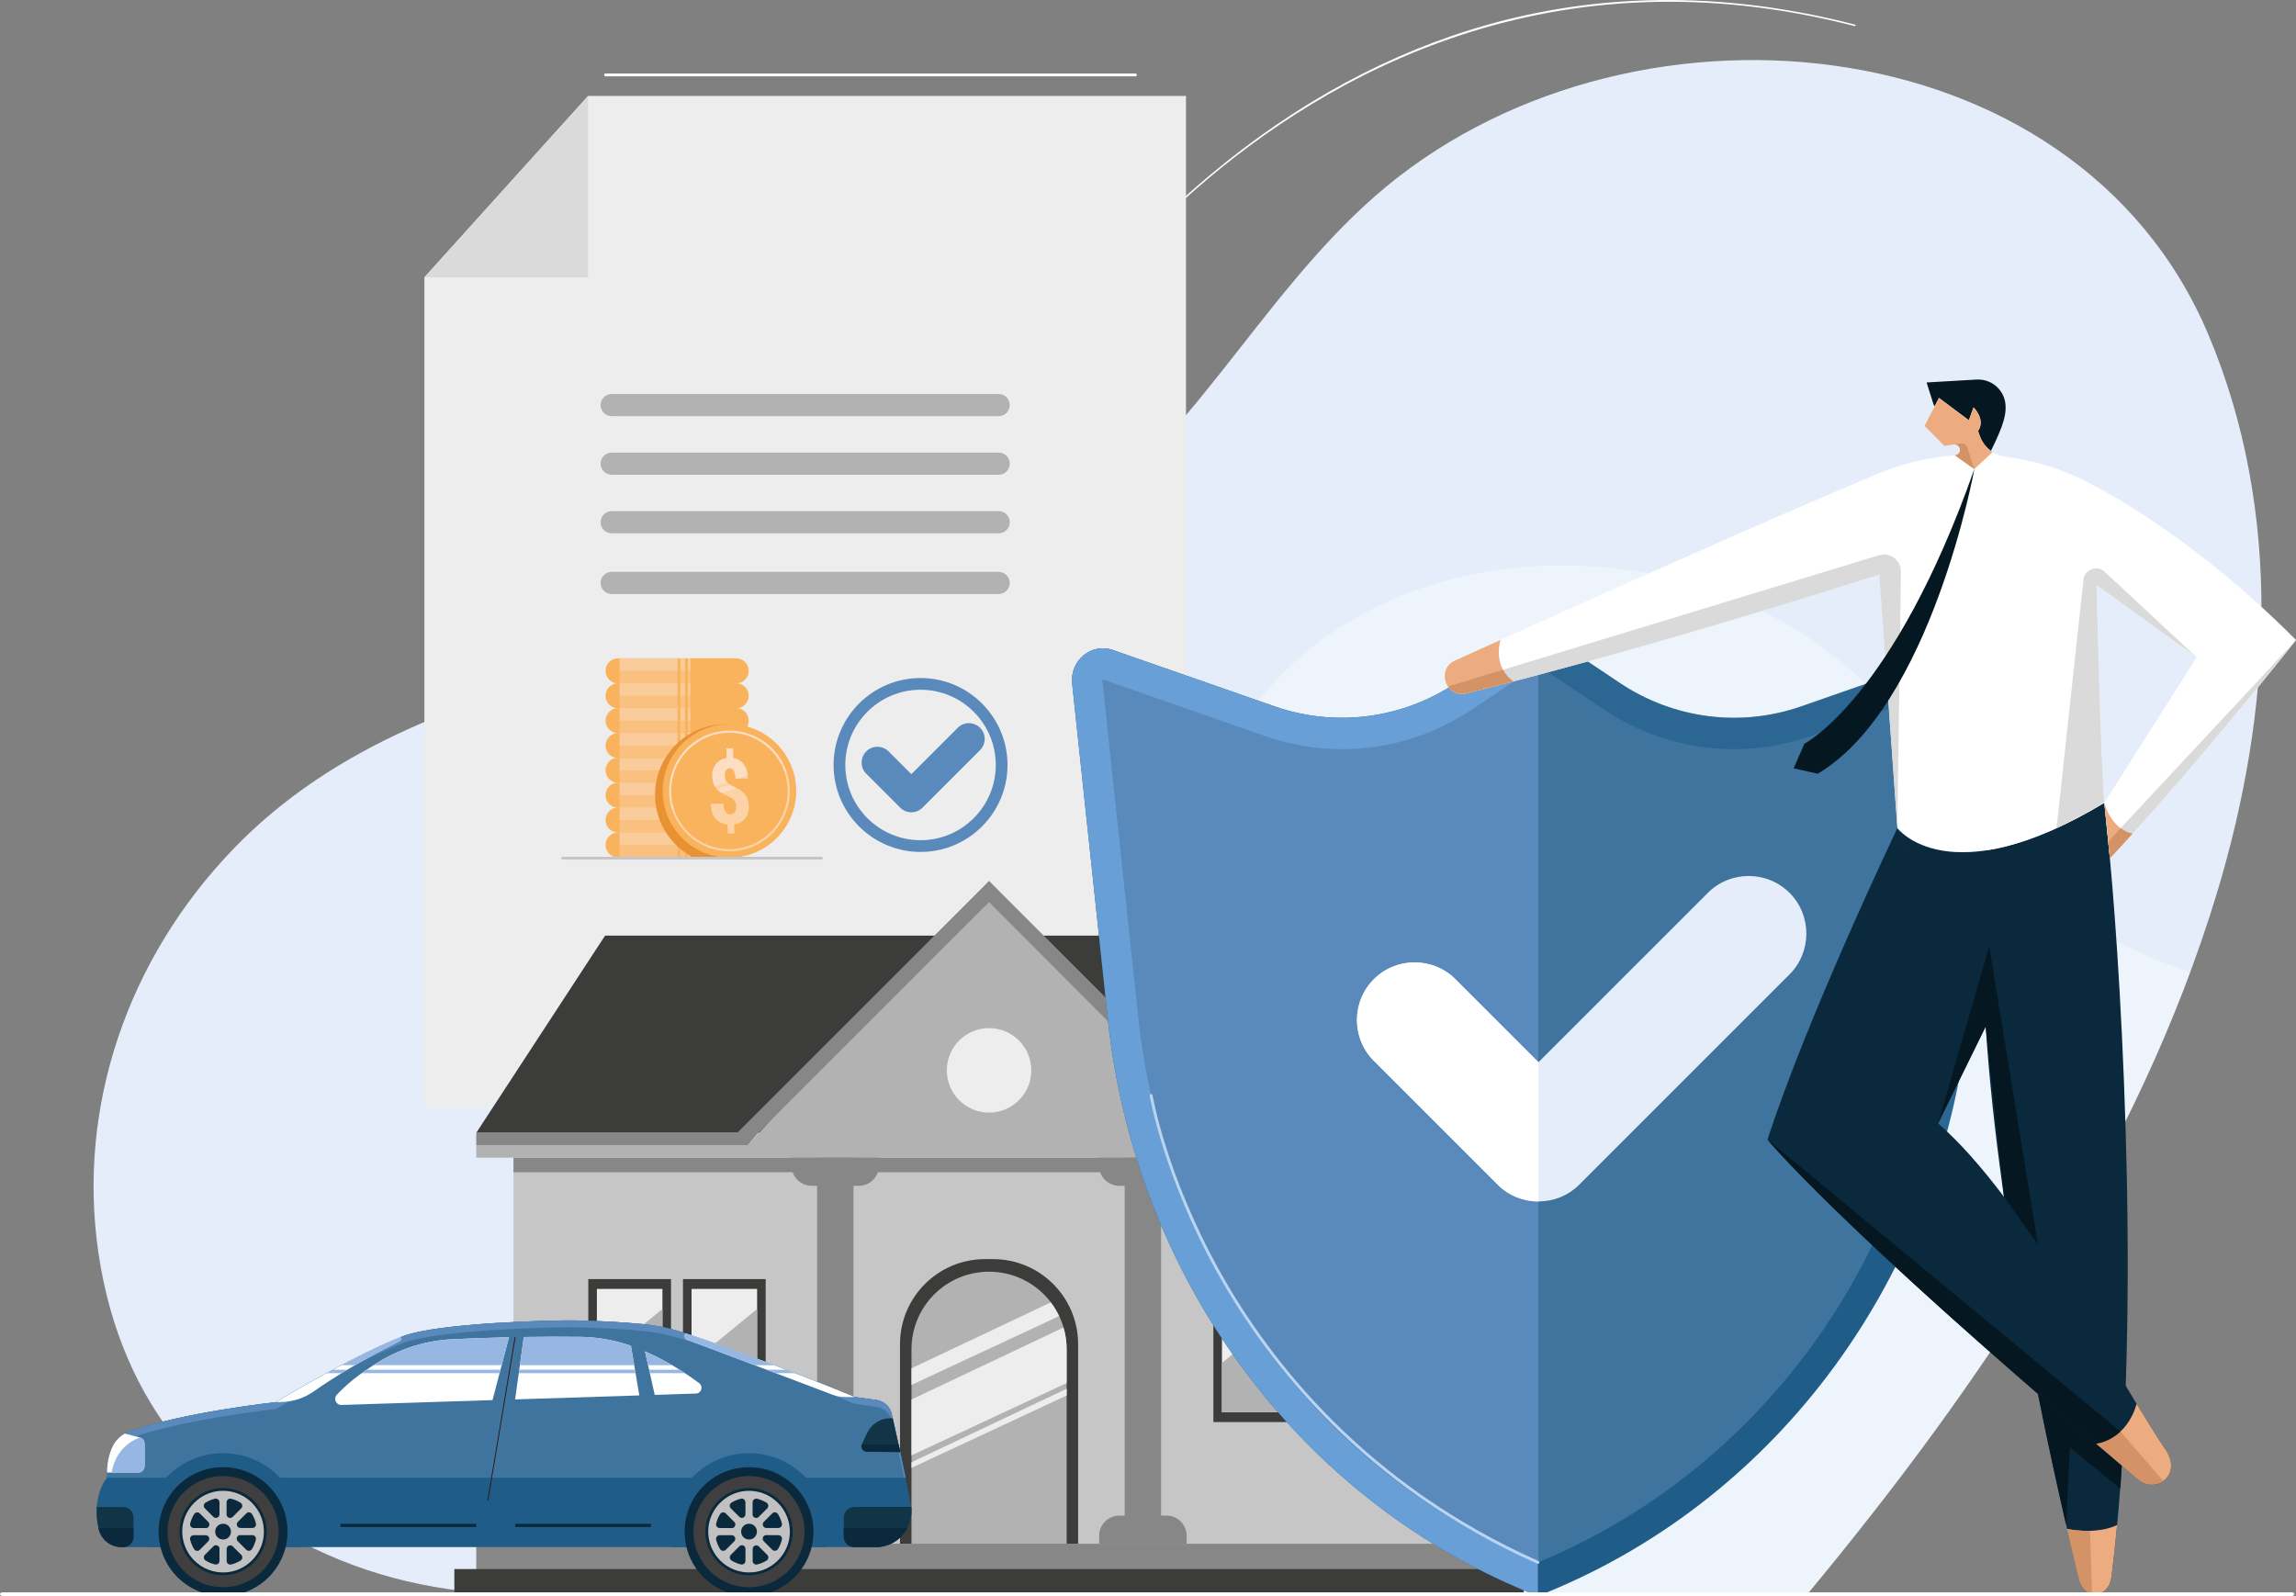 <?xml version="1.0" encoding="UTF-8"?><svg xmlns="http://www.w3.org/2000/svg" viewBox="0 0 372.28 258.81"><rect x="0" y="0" width="372.28" height="258.81" fill="#808080" stroke="none"/><defs><style>.cls-1{fill:#dadada;}.cls-1,.cls-2,.cls-3,.cls-4,.cls-5,.cls-6,.cls-7,.cls-8,.cls-9,.cls-10,.cls-11,.cls-12,.cls-13,.cls-14,.cls-15,.cls-16,.cls-17,.cls-18,.cls-19,.cls-20,.cls-21,.cls-22,.cls-23,.cls-24,.cls-25,.cls-26,.cls-27{stroke-width:0px;}.cls-2{fill:#95b7e1;}.cls-3{fill:#edac80;}.cls-4{fill:none;}.cls-5{fill:#0a293c;}.cls-6{fill:#bbd5f1;}.cls-7{fill:#598abb;}.cls-28,.cls-29,.cls-30,.cls-31{mix-blend-mode:multiply;}.cls-8,.cls-32{fill:#051821;}.cls-9{fill:#e4edf9;}.cls-10{fill:#3f749f;}.cls-11{fill:#e89234;}.cls-12{fill:#878787;}.cls-13{fill:#b2b2b2;}.cls-14{fill:#f9b35d;}.cls-15{fill:#689fd6;}.cls-16{fill:#3c3c3b;}.cls-17{fill:#113547;}.cls-18{fill:#1f5d88;}.cls-19{fill:#3f3f3f;}.cls-33{opacity:.38;}.cls-20{fill:#c6c6c6;}.cls-21{fill:#ededed;}.cls-22{fill:#fddec3;}.cls-23{fill:#d39366;}.cls-34{isolation:isolate;}.cls-29{opacity:.4;}.cls-30{opacity:.46;}.cls-31{opacity:.28;}.cls-24{fill:#fff;}.cls-25{fill:#fbcc9b;}.cls-26{fill:#c2c1c1;}.cls-27{fill:#2e1611;}</style></defs><g class="cls-34"><g id="Livello_2"><g id="Livello_1-2"><path class="cls-9" d="M84.2,258.51c-12.32,0-24.52-2.77-35.26-8.41-14.13-7.41-29.2-21.25-32.98-46.93-3.48-23.67,4.71-47.57,21.7-65.32,16.38-17.11,38.87-25.02,62.12-30.42,24.18-5.62,50.75-7.14,71.76-20.9,21.29-13.94,32.34-37.93,51.26-54.59,40.17-35.38,113.68-28.85,135.26,22.29,12.2,28.91,10.32,61.1,1.41,90.55-12.66,41.81-38.18,79.69-66.43,113.74H84.2Z"/><g class="cls-33"><path class="cls-24" d="M355.11,157.62c-5.65-1.83-11.07-4.2-16.08-7.48-16.2-10.61-24.61-28.87-39.01-41.55-30.58-26.93-86.53-21.96-102.95,16.97-9.29,22.01-7.86,46.51-1.07,68.92,6.93,22.88,18.92,44.22,33.1,64.04h63.92c25.33-30.53,48.45-64.14,62.09-100.89Z"/></g><path class="cls-24" d="M157.57,75.87s-.04,0-.06-.01c-.06-.03-.09-.11-.06-.17.12-.24,12.4-24.3,36.1-45.04,13.92-12.19,29-20.87,44.82-25.8,19.78-6.16,40.77-6.45,62.4-.86.07.02.11.09.09.15-.02.07-.08.11-.15.09-48.87-12.64-85.16,7.48-106.99,26.59-23.66,20.71-35.92,44.73-36.04,44.97-.02.04-.07.07-.11.07Z"/><polygon class="cls-21" points="192.3 179.72 68.81 179.72 68.81 44.97 95.35 15.56 192.3 15.56 192.3 179.72"/><polygon class="cls-1" points="95.35 15.56 95.35 44.97 68.81 44.97 95.35 15.56"/><path class="cls-13" d="M161.93,67.49h-62.75c-.99,0-1.8-.81-1.8-1.8h0c0-.99.81-1.8,1.8-1.8h62.75c.99,0,1.8.81,1.8,1.8h0c0,.99-.81,1.8-1.8,1.8Z"/><path class="cls-13" d="M161.93,76.99h-62.75c-.99,0-1.8-.81-1.8-1.8h0c0-.99.81-1.8,1.8-1.8h62.75c.99,0,1.8.81,1.8,1.8h0c0,.99-.81,1.8-1.8,1.8Z"/><path class="cls-13" d="M161.93,86.48h-62.75c-.99,0-1.8-.81-1.8-1.8h0c0-.99.81-1.8,1.8-1.8h62.75c.99,0,1.8.81,1.8,1.8h0c0,.99-.81,1.8-1.8,1.8Z"/><path class="cls-13" d="M161.93,96.33h-62.75c-.99,0-1.8-.81-1.8-1.8h0c0-.99.81-1.8,1.8-1.8h62.75c.99,0,1.8.81,1.8,1.8h0c0,.99-.81,1.8-1.8,1.8Z"/><path class="cls-7" d="M149.26,138.15c-7.77,0-14.1-6.32-14.1-14.1s6.32-14.1,14.1-14.1,14.1,6.32,14.1,14.1-6.32,14.1-14.1,14.1ZM149.26,111.85c-6.73,0-12.2,5.47-12.2,12.2s5.47,12.2,12.2,12.2,12.2-5.47,12.2-12.2-5.47-12.2-12.2-12.2Z"/><path class="cls-7" d="M158.91,118.02c-1-1-2.63-1-3.62,0l-7.52,7.52-3.69-3.69c-1-1-2.63-1-3.62,0-1,1-1,2.63,0,3.62l5.5,5.5c1,1,2.63,1,3.62,0h0s0,0,0,0l9.33-9.33c1-1,1-2.63,0-3.62Z"/><path class="cls-14" d="M100.22,126.93h19.14c1.12,0,2.03-.91,2.03-2.03h0c0-1.12-.91-2.03-2.03-2.03h-19.14c-1.12,0-2.03.91-2.03,2.03h0c0,1.12.91,2.03,2.03,2.03Z"/><rect class="cls-25" x="100.45" y="122.87" width="9.4" height="4.06" transform="translate(210.3 249.8) rotate(180)"/><rect class="cls-25" x="110.32" y="122.87" width=".74" height="4.06" transform="translate(221.38 249.8) rotate(180)"/><rect class="cls-25" x="111.54" y="122.87" width=".4" height="4.06" transform="translate(223.48 249.8) rotate(180)"/><g class="cls-30"><path class="cls-14" d="M119.36,126.93h-19.14c-1.12,0-2.03-.91-2.03-2.03h23.2c0,1.12-.91,2.03-2.03,2.03Z"/></g><path class="cls-14" d="M100.22,130.97h19.14c1.12,0,2.03-.91,2.03-2.03h0c0-1.12-.91-2.03-2.03-2.03h-19.14c-1.12,0-2.03.91-2.03,2.03h0c0,1.12.91,2.03,2.03,2.03Z"/><rect class="cls-25" x="100.45" y="126.91" width="9.4" height="4.06" transform="translate(210.3 257.88) rotate(180)"/><rect class="cls-25" x="110.32" y="126.91" width=".74" height="4.06" transform="translate(221.38 257.88) rotate(180)"/><rect class="cls-25" x="111.54" y="126.91" width=".4" height="4.06" transform="translate(223.48 257.88) rotate(180)"/><g class="cls-30"><path class="cls-14" d="M119.36,130.97h-19.14c-1.12,0-2.03-.91-2.03-2.03h23.2c0,1.12-.91,2.03-2.03,2.03Z"/></g><path class="cls-14" d="M100.22,130.95h19.14c1.12,0,2.03.91,2.03,2.03h0c0,1.12-.91,2.03-2.03,2.03h-19.14c-1.12,0-2.03-.91-2.03-2.03h0c0-1.12.91-2.03,2.03-2.03Z" transform="translate(219.58 265.95) rotate(-180)"/><rect class="cls-25" x="100.45" y="130.95" width="9.4" height="4.06" transform="translate(210.3 265.95) rotate(180)"/><rect class="cls-25" x="110.32" y="130.95" width=".74" height="4.06" transform="translate(221.38 265.95) rotate(180)"/><rect class="cls-25" x="111.54" y="130.95" width=".4" height="4.06" transform="translate(223.48 265.95) rotate(180)"/><g class="cls-30"><path class="cls-14" d="M119.36,135h-19.14c-1.12,0-2.03-.91-2.03-2.03h23.2c0,1.11-.91,2.03-2.03,2.03Z"/></g><path class="cls-14" d="M100.22,139.04h19.14c1.12,0,2.03-.91,2.03-2.03h0c0-1.12-.91-2.03-2.03-2.03h-19.14c-1.12,0-2.03.91-2.03,2.03h0c0,1.12.91,2.03,2.03,2.03Z"/><rect class="cls-25" x="100.45" y="134.98" width="9.4" height="4.06" transform="translate(210.3 274.02) rotate(180)"/><rect class="cls-25" x="110.32" y="134.98" width=".74" height="4.06" transform="translate(221.38 274.02) rotate(180)"/><rect class="cls-25" x="111.54" y="134.98" width=".4" height="4.06" transform="translate(223.48 274.02) rotate(180)"/><g class="cls-30"><path class="cls-14" d="M119.36,139.04h-19.14c-1.12,0-2.03-.91-2.03-2.03h23.2c0,1.12-.91,2.03-2.03,2.03Z"/></g><path class="cls-14" d="M100.22,110.81h19.14c1.12,0,2.03-.91,2.03-2.03h0c0-1.12-.91-2.03-2.03-2.03h-19.14c-1.12,0-2.03.91-2.03,2.03h0c0,1.12.91,2.03,2.03,2.03Z"/><rect class="cls-25" x="100.45" y="106.76" width="9.4" height="4.05" transform="translate(210.3 217.57) rotate(180)"/><rect class="cls-25" x="110.32" y="106.76" width=".74" height="4.05" transform="translate(221.38 217.57) rotate(180)"/><rect class="cls-25" x="111.54" y="106.76" width=".4" height="4.05" transform="translate(223.48 217.57) rotate(180)"/><g class="cls-30"><path class="cls-14" d="M119.36,110.81h-19.14c-1.12,0-2.03-.91-2.03-2.03h23.2c0,1.12-.91,2.03-2.03,2.03Z"/></g><path class="cls-14" d="M100.22,114.85h19.14c1.12,0,2.03-.91,2.03-2.03h0c0-1.12-.91-2.03-2.03-2.03h-19.14c-1.12,0-2.03.91-2.03,2.03h0c0,1.12.91,2.03,2.03,2.03Z"/><rect class="cls-25" x="100.45" y="110.79" width="9.4" height="4.05" transform="translate(210.3 225.64) rotate(180)"/><rect class="cls-25" x="110.32" y="110.79" width=".74" height="4.05" transform="translate(221.38 225.64) rotate(180)"/><rect class="cls-25" x="111.54" y="110.79" width=".4" height="4.05" transform="translate(223.48 225.64) rotate(180)"/><g class="cls-30"><path class="cls-14" d="M119.36,114.85h-19.14c-1.12,0-2.03-.91-2.03-2.03h23.2c0,1.12-.91,2.03-2.03,2.03Z"/></g><path class="cls-14" d="M100.22,114.83h19.14c1.12,0,2.03.91,2.03,2.03h0c0,1.12-.91,2.03-2.03,2.03h-19.14c-1.12,0-2.03-.91-2.03-2.03h0c0-1.12.91-2.03,2.03-2.03Z" transform="translate(219.58 233.71) rotate(-180)"/><rect class="cls-25" x="100.45" y="114.83" width="9.4" height="4.06" transform="translate(210.3 233.71) rotate(180)"/><rect class="cls-25" x="110.32" y="114.83" width=".74" height="4.06" transform="translate(221.38 233.71) rotate(180)"/><rect class="cls-25" x="111.54" y="114.83" width=".4" height="4.06" transform="translate(223.48 233.71) rotate(180)"/><g class="cls-30"><path class="cls-14" d="M119.36,118.88h-19.14c-1.12,0-2.03-.91-2.03-2.03h23.2c0,1.12-.91,2.03-2.03,2.03Z"/></g><path class="cls-14" d="M100.22,122.92h19.14c1.12,0,2.03-.91,2.03-2.03h0c0-1.12-.91-2.03-2.03-2.03h-19.14c-1.12,0-2.03.91-2.03,2.03h0c0,1.12.91,2.03,2.03,2.03Z"/><rect class="cls-25" x="100.45" y="118.87" width="9.4" height="4.06" transform="translate(210.3 241.79) rotate(180)"/><rect class="cls-25" x="110.32" y="118.87" width=".74" height="4.06" transform="translate(221.38 241.79) rotate(180)"/><rect class="cls-25" x="111.54" y="118.87" width=".4" height="4.06" transform="translate(223.48 241.79) rotate(180)"/><g class="cls-30"><path class="cls-14" d="M119.36,122.92h-19.14c-1.12,0-2.03-.91-2.03-2.03h23.2c0,1.12-.91,2.03-2.03,2.03Z"/></g><g class="cls-28"><path class="cls-11" d="M121.89,134.17l-.47-16.09c-1.18-.41-2.45-.64-3.77-.64-6.32,0-11.44,5.12-11.44,11.44,0,4.37,2.45,8.17,6.05,10.1h5.98l3.65-4.81Z"/></g><path class="cls-14" d="M129.09,127.97c.16,5.97-4.55,10.94-10.53,11.1-5.97.16-10.94-4.55-11.1-10.53-.16-5.97,4.55-10.94,10.53-11.1,5.97-.16,10.94,4.55,11.1,10.53Z"/><path class="cls-22" d="M117.28,137.99c-2.14-.21-4.15-1.13-5.73-2.63-1.9-1.8-2.98-4.23-3.05-6.84-.14-5.39,4.13-9.89,9.52-10.04,5.39-.14,9.89,4.13,10.04,9.52.07,2.61-.88,5.09-2.68,6.99-1.8,1.9-4.23,2.98-6.84,3.05-.42.01-.84,0-1.26-.05ZM119.22,118.86c-.39-.04-.79-.05-1.2-.04-5.21.14-9.33,4.49-9.19,9.69.07,2.52,1.11,4.87,2.94,6.6,1.83,1.74,4.23,2.65,6.75,2.59,2.52-.07,4.87-1.11,6.6-2.94,1.74-1.83,2.66-4.23,2.59-6.75h0c-.13-4.8-3.83-8.68-8.49-9.15Z"/><path class="cls-22" d="M119.36,130.78c-.01-.4-.1-.72-.27-.94-.17-.23-.45-.44-.83-.63-.75-.31-1.3-.61-1.67-.9-.36-.29-.64-.63-.82-1.02s-.28-.84-.3-1.38c-.02-.8.18-1.47.61-2.01.43-.54,1.01-.86,1.74-.98l-.04-1.55,1.09-.03.04,1.58c.73.12,1.3.47,1.72,1.06s.64,1.33.67,2.25l-2.05.05c-.02-.58-.11-1.01-.28-1.29-.17-.28-.39-.42-.66-.41-.26,0-.45.12-.59.35-.14.23-.2.54-.19.93,0,.34.09.63.25.85.16.22.45.45.87.69.78.35,1.35.67,1.7.96.35.29.61.63.78,1.01s.27.83.28,1.35c.02.82-.18,1.49-.6,2.01-.42.52-1.01.85-1.77.97l.04,1.44-1.09.03-.04-1.44c-.84-.1-1.49-.44-1.96-1.02-.47-.58-.72-1.36-.74-2.35l2.05-.05c.02.57.12,1.01.31,1.31.19.3.47.45.84.44.29,0,.52-.12.68-.35.16-.22.24-.53.23-.92Z"/><g class="cls-31"><path class="cls-14" d="M128.51,124.76l-20.53,6.81c1.43,4.46,5.67,7.63,10.58,7.5,5.97-.16,10.68-5.13,10.53-11.1-.03-1.12-.23-2.2-.57-3.21Z"/></g><g class="cls-31"><path class="cls-14" d="M107.76,130.81l20.46-6.8c-.08-.18-.16-.35-.24-.53l-20.34,6.76c.04.19.08.38.12.57Z"/></g><polygon class="cls-16" points="243.53 183.7 77.22 183.7 98.11 151.72 222.64 151.72 243.53 183.7"/><polygon class="cls-13" points="199.51 185.71 160.37 142.86 121.24 185.71 77.22 185.71 77.22 187.73 119.4 187.73 201.35 187.73 243.53 187.73 243.53 185.71 199.51 185.71"/><rect class="cls-8" x="195.8" y="142.86" width="10.81" height="15.31"/><polygon class="cls-12" points="160.37 142.86 119.53 183.7 122.96 183.7 160.37 146.28 197.68 183.71 201.21 183.7 160.37 142.86"/><polygon class="cls-12" points="121.24 185.71 77.22 185.71 77.22 183.7 122.96 183.7 121.24 185.71"/><polygon class="cls-12" points="199.51 185.71 243.53 185.71 243.53 183.7 197.68 183.71 199.51 185.71"/><rect class="cls-20" x="83.26" y="187.73" width="154.22" height="62.6"/><rect class="cls-12" x="77.22" y="250.33" width="166.31" height="4.37"/><rect class="cls-16" x="73.67" y="254.44" width="173.4" height="4.37"/><rect class="cls-12" x="83.26" y="187.73" width="154.22" height="2.36"/><circle class="cls-21" cx="160.37" cy="173.57" r="6.85"/><rect class="cls-12" x="132.49" y="187.73" width="5.9" height="62.6"/><path class="cls-12" d="M139.25,245.77h-7.62c-1.81,0-3.28,1.47-3.28,3.28v1.28h14.19v-1.28c0-1.81-1.47-3.28-3.28-3.28Z"/><path class="cls-12" d="M131.63,192.29h7.62c1.81,0,3.28-1.47,3.28-3.28v-1.28h-14.19v1.28c0,1.81,1.47,3.28,3.28,3.28Z"/><rect class="cls-12" x="182.36" y="187.73" width="5.9" height="62.6"/><path class="cls-12" d="M189.12,245.77h-7.62c-1.81,0-3.28,1.47-3.28,3.28v1.28h14.19v-1.28c0-1.81-1.47-3.28-3.28-3.28Z"/><path class="cls-12" d="M181.49,192.29h7.62c1.81,0,3.28-1.47,3.28-3.28v-1.28h-14.19v1.28c0,1.81,1.47,3.28,3.28,3.28Z"/><path class="cls-16" d="M161.03,204.18h-1.31c-7.61,0-13.79,6.17-13.79,13.79v32.36h28.88v-32.36c0-7.61-6.17-13.79-13.79-13.79Z"/><path class="cls-13" d="M160.37,206.22h0c-6.95,0-12.58,5.63-12.58,12.58v31.53h25.16v-31.53c0-6.95-5.63-12.58-12.58-12.58Z"/><polygon class="cls-21" points="147.79 238.03 172.95 226.29 172.95 225.2 147.79 237.12 147.79 238.03"/><path class="cls-21" d="M147.79,236.01l25.16-11.73v-5.48c0-1.23-.18-2.41-.51-3.53l-24.65,11.68v9.06Z"/><path class="cls-21" d="M147.79,224.58l23.94-11.16c-.38-.79-.83-1.54-1.36-2.23l-22.58,10.7v2.69Z"/><rect class="cls-16" x="95.39" y="207.42" width="13.41" height="23.14"/><rect class="cls-21" x="96.78" y="209.01" width="10.63" height="19.95"/><polygon class="cls-13" points="96.78 228.96 96.78 220.98 107.41 212.27 107.41 228.96 96.78 228.96"/><rect class="cls-16" x="110.74" y="207.42" width="13.41" height="23.14"/><rect class="cls-21" x="112.13" y="209.01" width="10.63" height="19.95"/><polygon class="cls-13" points="112.13 228.96 112.13 220.98 122.76 212.27 122.76 228.96 112.13 228.96"/><rect class="cls-16" x="196.74" y="207.46" width="13.41" height="23.14"/><rect class="cls-21" x="198.13" y="209.05" width="10.63" height="19.95"/><polygon class="cls-13" points="198.13 229 198.13 221.02 208.76 212.31 208.76 229 198.13 229"/><rect class="cls-16" x="212.09" y="207.46" width="13.41" height="23.14"/><rect class="cls-21" x="213.48" y="209.05" width="10.63" height="19.95"/><polygon class="cls-13" points="213.48 229 213.48 221.02 224.11 212.31 224.11 229 213.48 229"/><path class="cls-18" d="M65.34,216.68c-4.18,1.58-12.2,5.64-20.61,10.7,0,0-15.17,1.64-23.85,4.79-1.04.38-1.92,1.12-2.46,2.09-.62,1.11-1.18,2.83-1.08,5.37,0,0-2.61,2.95-1.33,8.36.4,1.7,1.95,2.89,3.7,2.89h122.3c3.12,0,5.66-2.48,5.76-5.59.06-1.88-3.15-15.8-3.15-15.8-.19-1.27-1.19-2.27-2.47-2.45l-3.57-.5s-16.44-6.78-28.07-10.53c-2.01-.65-4.09-1.08-6.19-1.28-2.68-.25-6.8-.56-11.49-.61-3.12-.03-21.7.36-27.49,2.56Z"/><path class="cls-10" d="M17.35,239.63v-1.02c.07-1.99.55-3.4,1.08-4.35.54-.97,1.42-1.71,2.46-2.09,8.67-3.16,23.85-4.79,23.85-4.79,8.4-5.05,16.43-9.12,20.61-10.7,5.8-2.19,24.37-2.59,27.49-2.56,4.69.05,8.81.36,11.49.61,2.11.2,4.18.63,6.19,1.28,11.63,3.75,28.07,10.53,28.07,10.53l3.57.5c1.28.18,2.28,1.18,2.47,2.45,0,0,1.28,5.57,2.21,10.14H17.35Z"/><path class="cls-7" d="M18.43,234.25c.54-.97,1.42-1.71,2.46-2.09,8.67-3.16,23.85-4.79,23.85-4.79,8.4-5.05,16.43-9.12,20.61-10.7,5.8-2.19,24.37-2.59,27.49-2.56,4.69.05,8.81.36,11.49.61,2.11.2,4.18.63,6.19,1.28,11.63,3.75,28.07,10.53,28.07,10.53l3.57.5c1.28.18,2.28,1.18,2.47,2.45,0,0,1.28,5.57,2.21,10.14h-.23c-.9-4.31-1.98-9.02-1.98-9.02-.19-1.27-1.19-2.27-2.47-2.45l-3.57-.5s-16.44-6.78-28.07-10.53c-2.01-.65-4.09-1.08-6.19-1.28-2.68-.25-6.8-.56-11.49-.61-3.12-.03-21.7.36-27.49,2.56-4.18,1.58-12.2,5.64-20.61,10.7,0,0-15.17,1.64-23.85,4.79-1.04.38-1.92,1.12-2.46,2.09-.52.93-1,2.31-1.08,4.25h0v-1.02c.07-1.99.55-3.4,1.08-4.35Z"/><path class="cls-24" d="M111.17,216.22h0c11.58,3.79,27.41,10.32,27.41,10.32h-1.58c-.68,0-1.36-.12-2-.37l-23.59-8.93c-.42-.16-.55-.7-.24-1.03Z"/><path class="cls-24" d="M64.88,216.85h0c.22.15.19.48-.04.6-1.91.95-8.66,4.41-13.93,8.16-1.55,1.1-3.4,1.7-5.3,1.74l-.87.02c8.1-4.87,15.85-8.82,20.14-10.52Z"/><path class="cls-24" d="M54.61,226.19c1.2-1.32,3.36-3.29,7.08-5.51,3.59-2.14,7.66-3.33,11.84-3.52,2.45-.11,5.55-.23,9-.31l-2.67,10.19-24.49.79c-.87.03-1.35-1.01-.76-1.65Z"/><path class="cls-24" d="M103.67,226.28l-20.15.65,1.41-10.12c2.95-.05,6.09-.06,9.24-.02,2.77.04,5.52.53,8.13,1.45l1.36,8.04Z"/><path class="cls-24" d="M104.58,219.14c2.56,1.12,5.59,2.76,8.79,5.16.71.53.35,1.65-.53,1.68l-6.68.22-1.58-7.06Z"/><path class="cls-17" d="M20,250.88h-.3c-1.76,0-3.28-1.22-3.69-2.94-.32-1.35-.39-2.54-.32-3.57h4.31c.91,0,1.64.74,1.64,1.64v3.23c0,.91-.74,1.64-1.64,1.64Z"/><path class="cls-17" d="M138.53,244.36h9.26c0,.31,0,.63-.01.93-.1,3.11-2.64,5.59-5.76,5.59h-3.49c-.95,0-1.72-.77-1.72-1.72v-3.07c0-.95.77-1.72,1.72-1.72Z"/><rect class="cls-5" x="83.52" y="247.09" width="22.01" height=".52" transform="translate(189.06 494.71) rotate(180)"/><rect class="cls-5" x="55.2" y="247.09" width="22.01" height=".52" transform="translate(132.41 494.71) rotate(180)"/><path class="cls-18" d="M23.44,248.37c0-7.03,5.7-12.72,12.72-12.72s12.72,5.7,12.72,12.72c0,.86-.09,1.7-.25,2.51h-24.94c-.16-.81-.25-1.65-.25-2.51Z"/><path class="cls-18" d="M108.73,248.37c0-7.03,5.7-12.72,12.72-12.72s12.72,5.7,12.72,12.72c0,.86-.09,1.7-.25,2.51h-24.94c-.16-.81-.25-1.65-.25-2.51Z"/><circle class="cls-5" cx="36.17" cy="248.37" r="10.45"/><circle class="cls-19" cx="36.17" cy="248.37" r="9.01"/><circle class="cls-5" cx="36.17" cy="248.37" r="7.07"/><path class="cls-26" d="M29.57,247.83c-.32,4.07,3.06,7.46,7.14,7.14,3.21-.26,5.8-2.85,6.06-6.06.32-4.07-3.06-7.46-7.14-7.14-3.21.26-5.8,2.85-6.06,6.06ZM35.59,243.61v1.95c0,.52-.63.78-1,.41l-1.38-1.38c-.27-.27-.21-.72.11-.92.47-.29.98-.5,1.53-.64.37-.09.73.19.73.57ZM36.74,245.56v-1.95c0-.38.36-.66.73-.57.55.13,1.06.35,1.53.64.32.2.38.65.11.92l-1.38,1.38c-.37.37-1,.11-1-.41ZM38.56,246.79l1.38-1.38c.27-.27.72-.21.92.11.29.47.5.98.64,1.53.09.37-.19.73-.57.73h-1.95c-.52,0-.78-.63-.41-1ZM38.97,248.94h1.95c.38,0,.66.36.57.73-.13.55-.35,1.06-.64,1.53-.2.32-.65.38-.92.11l-1.38-1.38c-.37-.37-.11-1,.41-1ZM37.74,250.76l1.38,1.38c.27.27.21.72-.11.92-.47.29-.98.5-1.53.64-.37.09-.73-.19-.73-.57v-1.95c0-.52.63-.78,1-.41ZM35.59,251.17v1.95c0,.38-.36.66-.73.57-.55-.13-1.06-.35-1.53-.64-.32-.2-.38-.65-.11-.92l1.38-1.38c.37-.37,1-.11,1,.41ZM33.77,249.94l-1.38,1.38c-.27.27-.72.21-.92-.11-.29-.47-.5-.98-.64-1.53-.09-.37.19-.73.57-.73h1.95c.52,0,.78.63.41,1ZM33.36,247.79h-1.95c-.38,0-.66-.36-.57-.73.13-.55.35-1.06.64-1.53.2-.32.65-.38.92-.11l1.38,1.38c.37.37.11,1-.41,1ZM36.17,247.09c.71,0,1.28.57,1.28,1.28s-.57,1.28-1.28,1.28-1.28-.57-1.28-1.28.57-1.28,1.28-1.28Z"/><circle class="cls-5" cx="121.45" cy="248.37" r="10.45"/><circle class="cls-19" cx="121.45" cy="248.37" r="9.01"/><circle class="cls-5" cx="121.45" cy="248.37" r="7.07"/><path class="cls-26" d="M114.85,247.83c-.32,4.07,3.06,7.46,7.14,7.14,3.21-.26,5.8-2.85,6.06-6.06.32-4.07-3.06-7.46-7.14-7.14-3.21.26-5.8,2.85-6.06,6.06ZM120.87,243.61v1.95c0,.52-.63.78-1,.41l-1.38-1.38c-.27-.27-.21-.72.11-.92.47-.29.98-.5,1.53-.64.37-.09.73.19.73.57ZM122.03,245.56v-1.95c0-.38.36-.66.73-.57.55.13,1.06.35,1.53.64.32.2.38.65.11.92l-1.38,1.38c-.37.37-1,.11-1-.41ZM123.84,246.79l1.38-1.38c.27-.27.72-.21.92.11.29.47.5.98.64,1.53.09.37-.19.73-.57.73h-1.95c-.52,0-.78-.63-.41-1ZM124.26,248.94h1.95c.38,0,.66.36.57.73-.13.55-.35,1.06-.64,1.53-.2.32-.65.38-.92.11l-1.38-1.38c-.37-.37-.11-1,.41-1ZM123.03,250.76l1.38,1.38c.27.27.21.72-.11.92-.47.29-.98.5-1.53.64-.37.09-.73-.19-.73-.57v-1.95c0-.52.63-.78,1-.41ZM120.87,251.17v1.95c0,.38-.36.66-.73.57-.55-.13-1.06-.35-1.53-.64-.32-.2-.38-.65-.11-.92l1.38-1.38c.37-.37,1-.11,1,.41ZM119.06,249.94l-1.38,1.38c-.27.27-.72.21-.92-.11-.29-.47-.5-.98-.64-1.53-.09-.37.19-.73.57-.73h1.95c.52,0,.78.63.41,1ZM118.64,247.79h-1.95c-.38,0-.66-.36-.57-.73.13-.55.35-1.06.64-1.53.2-.32.65-.38.92-.11l1.38,1.38c.37.37.11,1-.41,1ZM121.45,247.09c.71,0,1.28.57,1.28,1.28s-.57,1.28-1.28,1.28-1.28-.57-1.28-1.28.57-1.28,1.28-1.28Z"/><path class="cls-24" d="M18.43,234.25c.42-.75,1.04-1.36,1.79-1.78l2.45.63h0c.45.12.77.53.77.99v3.67c0,.57-.46,1.03-1.03,1.03h-5.07c.04-2.09.54-3.56,1.09-4.54Z"/><path class="cls-2" d="M22.67,233.11c.45.12.77.53.77.99v3.67c0,.57-.46,1.03-1.03,1.03h-4.29s.35-4.13,4.54-5.69Z"/><path class="cls-17" d="M140.55,235.42l5.42.05-1.22-5.49h-.4c-1.6,0-3.06.93-3.74,2.38l-.84,1.8c-.27.58.15,1.25.79,1.25Z"/><path class="cls-5" d="M145.97,235.46l-5.42-.05c-.6,0-1-.59-.83-1.14h5.99l.26,1.19Z"/><path class="cls-5" d="M147.12,247.79c-.97,1.84-2.88,3.09-5.1,3.09h-3.49c-.95,0-1.72-.77-1.72-1.72v-1.37h10.31Z"/><path class="cls-5" d="M21.64,247.79v1.44c0,.91-.74,1.64-1.64,1.64h-.3c-1.76,0-3.28-1.22-3.69-2.94-.01-.05-.02-.1-.03-.15h5.66Z"/><path class="cls-2" d="M111.17,216.22c4.54,1.48,9.73,3.39,14.37,5.16h-3.2l-10.93-4.13c-.42-.16-.55-.7-.24-1.03h0Z"/><path class="cls-2" d="M105.08,221.38l-.5-2.24c1.35.59,2.83,1.33,4.4,2.24h-3.89Z"/><path class="cls-2" d="M102.31,218.24l.53,3.14h-18.54l.64-4.57c2.95-.05,6.09-.06,9.24-.02,2.77.04,5.52.53,8.13,1.45Z"/><path class="cls-2" d="M61.69,220.68c3.59-2.14,7.66-3.33,11.84-3.52,2.45-.11,5.55-.23,9-.31l-1.18,4.52h-20.79c.36-.23.73-.46,1.12-.69Z"/><path class="cls-2" d="M64.88,216.85c.22.15.19.48-.04.6-1.14.57-4.01,2.04-7.26,3.92h-2.21c3.86-2.03,7.19-3.61,9.51-4.52Z"/><path class="cls-2" d="M125.75,222.67l-1.46-.55h3.17c.49.19.96.37,1.43.55h-3.14Z"/><path class="cls-2" d="M105.37,222.67l-.12-.55h4.94c.29.18.57.36.86.55h-5.68Z"/><polygon class="cls-2" points="103.06 222.67 84.12 222.67 84.19 222.11 102.96 222.11 103.06 222.67"/><path class="cls-2" d="M81.01,222.67h-22.36c.25-.18.52-.37.79-.55h21.71l-.14.55Z"/><path class="cls-2" d="M52.96,222.67c.34-.19.69-.37,1.03-.55h2.34c-.3.18-.61.37-.92.55h-2.45Z"/><path class="cls-27" d="M79.11,243.33s.06-.02.07-.06l4.41-26.4s-.02-.07-.06-.08c-.04,0-.07.02-.08.06l-4.41,26.4s.02.07.06.08c0,0,0,0,.01,0Z"/><path class="cls-18" d="M318.29,105.4l-26.25,9.15c-9.85,3.43-20.69,2.03-29.41-3.81l-13.27-8.88-13.27,8.88c-8.72,5.84-19.56,7.24-29.41,3.81l-26.25-9.15c-3.47-1.21-6.99,1.7-6.59,5.46l5.8,54.52c4.41,41.44,30.44,77.26,68,92.74.57.23,1.14.47,1.72.7.58-.23,1.15-.46,1.72-.7,37.56-15.48,63.59-51.3,68-92.74l5.8-54.52c.4-3.76-3.12-6.67-6.59-5.46Z"/><path class="cls-10" d="M259.95,114.99l-10.59-7.09-10.59,7.09c-10.05,6.73-22.31,8.32-33.66,4.36l-26.25-9.15s-.01,0-.02,0c-.06,0-.1.04-.11.06l5.81,54.56c4.24,39.84,29.08,73.76,64.83,88.54,35.75-14.78,60.59-48.7,64.83-88.54l5.8-54.52c0-.07-.06-.11-.08-.11h-.04s-26.25,9.16-26.25,9.16c-11.35,3.95-23.62,2.36-33.66-4.36Z"/><path class="cls-15" d="M236.09,110.74c-8.72,5.84-19.56,7.24-29.41,3.81l-26.25-9.15c-3.47-1.21-6.99,1.7-6.59,5.46l5.8,54.52c4.41,41.44,30.44,77.26,68,92.74.57.23,1.14.47,1.72.7V101.85l-13.27,8.88Z"/><path class="cls-7" d="M249.36,107.9h0s-10.59,7.09-10.59,7.09c-10.05,6.73-22.31,8.32-33.66,4.36l-26.25-9.15s-.01,0-.02,0c-.06,0-.1.04-.11.06l5.81,54.56c4.24,39.84,29.08,73.76,64.83,88.54V107.9Z"/><path class="cls-9" d="M290.15,144.78c-3.64-3.64-9.59-3.64-13.23,0l-27.47,27.47-13.46-13.46c-3.64-3.64-9.59-3.64-13.23,0s-3.64,9.59,0,13.23l20.08,20.08c3.64,3.64,9.59,3.64,13.23,0h0s0,0,0,0l34.09-34.09c3.64-3.64,3.64-9.59,0-13.23Z"/><path class="cls-24" d="M222.75,158.79c-3.64,3.64-3.64,9.59,0,13.23l20.08,20.08c1.82,1.82,4.22,2.73,6.62,2.73v-22.58l-13.46-13.46c-3.64-3.64-9.59-3.64-13.23,0Z"/><g class="cls-29"><path class="cls-10" d="M318.29,105.4l-26.25,9.15c-9.85,3.43-20.69,2.03-29.41-3.81l-1.22-.82-3.95-2.65-8.1,2.2,6.16,4.24,46.51,27.24c5.17,3.21,8.07,9.07,7.51,15.12l-2.68,28.72,2.8,15.66c4.87-10.94,8.11-22.76,9.42-35.08l5.8-54.52c.4-3.76-3.12-6.67-6.59-5.46Z"/></g><path class="cls-8" d="M313.54,65.67l-1.16-3.65,8.1-.47c2.32-.13,4.37,1.53,4.67,3.83.31,2.3-.9,4.81-2.87,8.86l-5.36-5.45-3.39-3.12Z"/><path class="cls-5" d="M342.13,139.16h-.03s0,.03,0,.03c0,0,.02-.02.03-.03Z"/><path class="cls-5" d="M341.2,130.19c-25.28,15.22-33.56,4.11-33.56,4.11l14.15,29.28c1.82,33.04,10.27,71.76,15.3,92.44.85,3.51,4.82,3.24,5.27-.35,4.96-39.16,1.76-94.97-.26-116.51l-.9-8.97Z"/><path class="cls-5" d="M307.64,134.3s-14.61,30.59-21.05,50.5c0,0,11.71,14.41,60.17,55.15,2.66,2.24,7.26-.56,4.32-4.94-8.38-12.48-22.84-40.66-36.83-52.84l8.72-17.76-15.33-30.1Z"/><path class="cls-3" d="M351.08,235.01c-1.39-2.07-2.95-4.58-4.65-7.38h0s-1.2,5.52-6.55,6.5c2.21,1.88,4.5,3.81,6.88,5.81,2.66,2.24,7.26-.56,4.32-4.94Z"/><path class="cls-3" d="M335.17,247.94c.68,2.92,1.32,5.63,1.92,8.08.85,3.51,4.82,3.24,5.27-.35.34-2.71.65-5.5.91-8.36-3.58,1.65-8.1.62-8.1.62Z"/><path class="cls-24" d="M341.2,130.19c-.62-8.14-1.23-35.28-1.23-35.28l16.2,11.68-14.97,23.6.9,8.97h.03c14.3-15.29,30.16-35.37,30.16-35.37-10.38-10.47-22.7-19.88-33.78-25.59-4.23-2.18-8.76-3.56-13.38-4.15-1.89-.24-3.47-1.55-4.11-3.34l-.29-.81c1.28-1.89-.73-3.83-.73-3.83l-.76,2.08-4.85-3.62-2.33,4.54,3.23,3.25,1.5-.25c.47-.08.92.24,1.01.71.1.52-.28,1.01-.81,1.05-4.26.32-8.49,1.31-12.52,2.99-17.76,7.42-47.42,20.71-68.53,30.26-3.15,1.42-1.5,6.17,1.86,5.34,31.56-7.8,66.93-19.26,66.93-19.26l2.93,41.12s8.28,11.1,33.56-4.11Z"/><path class="cls-3" d="M341.2,130.19l.9,8.97h.03c1.21-1.29,2.43-2.62,3.65-3.97-3.55-.75-4.58-5.01-4.58-5.01Z"/><path class="cls-4" d="M341.2,130.19c-.62-8.14-1.23-35.28-1.23-35.28l16.2,11.68-14.97,23.6.9,8.97h.03c14.3-15.29,30.16-35.37,30.16-35.37-10.38-10.47-22.7-19.88-33.78-25.59-4.23-2.18-8.76-3.56-13.38-4.15-1.89-.24-3.47-1.55-4.11-3.34l-.29-.81c1.28-1.89-.73-3.83-.73-3.83l-.76,2.08-4.85-3.62-2.33,4.54,3.23,3.25,1.5-.25c.47-.08.92.24,1.01.71.1.52-.28,1.01-.81,1.05-4.26.32-8.49,1.31-12.52,2.99-17.76,7.42-47.42,20.71-68.53,30.26-3.15,1.42-1.5,6.17,1.86,5.34,31.56-7.8,66.93-19.26,66.93-19.26l2.93,41.12s8.28,11.1,33.56-4.11Z"/><path class="cls-3" d="M323.1,73.31c-.95-.6-1.69-1.51-2.09-2.6l-.29-.81c1.28-1.89-.73-3.83-.73-3.83l-.76,2.08-4.85-3.62-2.33,4.54,3.23,3.25,1.5-.25c.47-.08.92.24,1.01.71.1.52-.28,1.01-.81,1.05l3.15,2.23,2.96-2.76h0Z"/><path class="cls-32" d="M335.32,230.23l-.4-.34h0c-1.53-1.32-3.03-2.61-4.48-3.86,1.55,7.76,3.12,14.96,4.56,21.21l.63-12.53,8.17,6.71c0-.05,0-.11.01-.16l.17-2.87s.05-.7.05-.74l-.44-.38c-2.89-2.44-5.65-4.79-8.27-7.04Z"/><path class="cls-23" d="M316.84,72.08h0c.45-.03.87.26.95.71.1.52-.28,1.01-.81,1.05l3.15,2.23-1.15-3.52c-.15-.45-.6-.73-1.07-.65l-1.06.17Z"/><path class="cls-1" d="M234.79,111.33c.6.87,1.66,1.43,2.99,1.1,31.56-7.8,66.93-19.26,66.93-19.26l2.93,41.12.58-41.57c.03-1.87-1.77-3.22-3.56-2.68l-69.87,21.28Z"/><path class="cls-3" d="M235.93,107.1c-3.15,1.42-1.5,6.17,1.86,5.34,2.53-.63,5.08-1.27,7.61-1.92-3.52-2.48-2.09-6.75-2.09-6.75-2.54,1.15-5.01,2.26-7.37,3.33Z"/><path class="cls-23" d="M237.78,112.43c2.53-.63,5.08-1.27,7.61-1.92-.8-.56-1.33-1.22-1.7-1.9l-8.9,2.71c.6.87,1.66,1.43,2.99,1.1Z"/><path class="cls-1" d="M356.16,106.59l-14.9-13.87c-1.24-1.15-3.26-.4-3.44,1.28l-4.36,40.28c2.38-1.09,4.95-2.43,7.73-4.1-.62-8.14-1.23-35.28-1.23-35.28l16.2,11.68Z"/><path class="cls-23" d="M338.87,248.24h0c-2.07.06-3.7-.31-3.7-.31.67,2.92,1.32,5.63,1.92,8.08.34,1.42,1.2,2.21,2.12,2.42l-.33-10.2Z"/><path class="cls-1" d="M372.28,103.79l-28.44,30.51-.1,3.12c13.86-15.03,28.55-33.64,28.55-33.64Z"/><path class="cls-23" d="M341.83,136.51h0l.27,2.64h.03c1.21-1.29,2.43-2.62,3.65-3.97-.76-.16-1.39-.49-1.94-.89l-2.01,2.21Z"/><path class="cls-8" d="M342.53,236.37l1.57.27-.28-4.51-57.24-47.34s11.03,13.57,55.94,51.58Z"/><path class="cls-23" d="M346.76,239.94c1.23,1.04,2.87.98,3.99.21l-6.93-8.01c-.96.91-2.24,1.68-3.94,1.99,2.21,1.88,4.5,3.81,6.88,5.81Z"/><polygon class="cls-8" points="314.25 182.17 322.54 153.45 330.45 201.85 324.93 194.07 321.96 166.46 314.25 182.17"/><path class="cls-8" d="M320.13,76.07s-7.01,38.48-25.4,49.4l-3.9-.88,1.74-3.99s14.45-7.32,27.55-44.53Z"/><path class="cls-24" d="M371.59,258.81H.44c-.24,0-.44-.13-.44-.3s.2-.3.44-.3h371.14c.24,0,.44.13.44.3s-.2.3-.44.3Z"/><path class="cls-20" d="M133.17,139.39h-41.94c-.13,0-.23-.1-.23-.23s.1-.23.23-.23h41.94c.13,0,.23.1.23.23s-.1.23-.23.23Z"/><path class="cls-6" d="M249.36,253.59s-.06,0-.09-.02c-28.05-12.47-43.65-32.44-51.79-46.99-8.82-15.77-11.04-28.77-11.06-28.9-.02-.13.06-.25.19-.27.12-.02.25.07.27.19.02.13,2.23,13.06,11.02,28.76,8.11,14.49,23.63,34.36,51.56,46.78.12.05.17.19.12.31-.04.09-.12.14-.21.14Z"/><path class="cls-24" d="M184.09,12.38h-85.9c-.13,0-.23-.1-.23-.23s.1-.23.23-.23h85.9c.13,0,.23.1.23.23s-.1.23-.23.23Z"/></g></g></g></svg>
